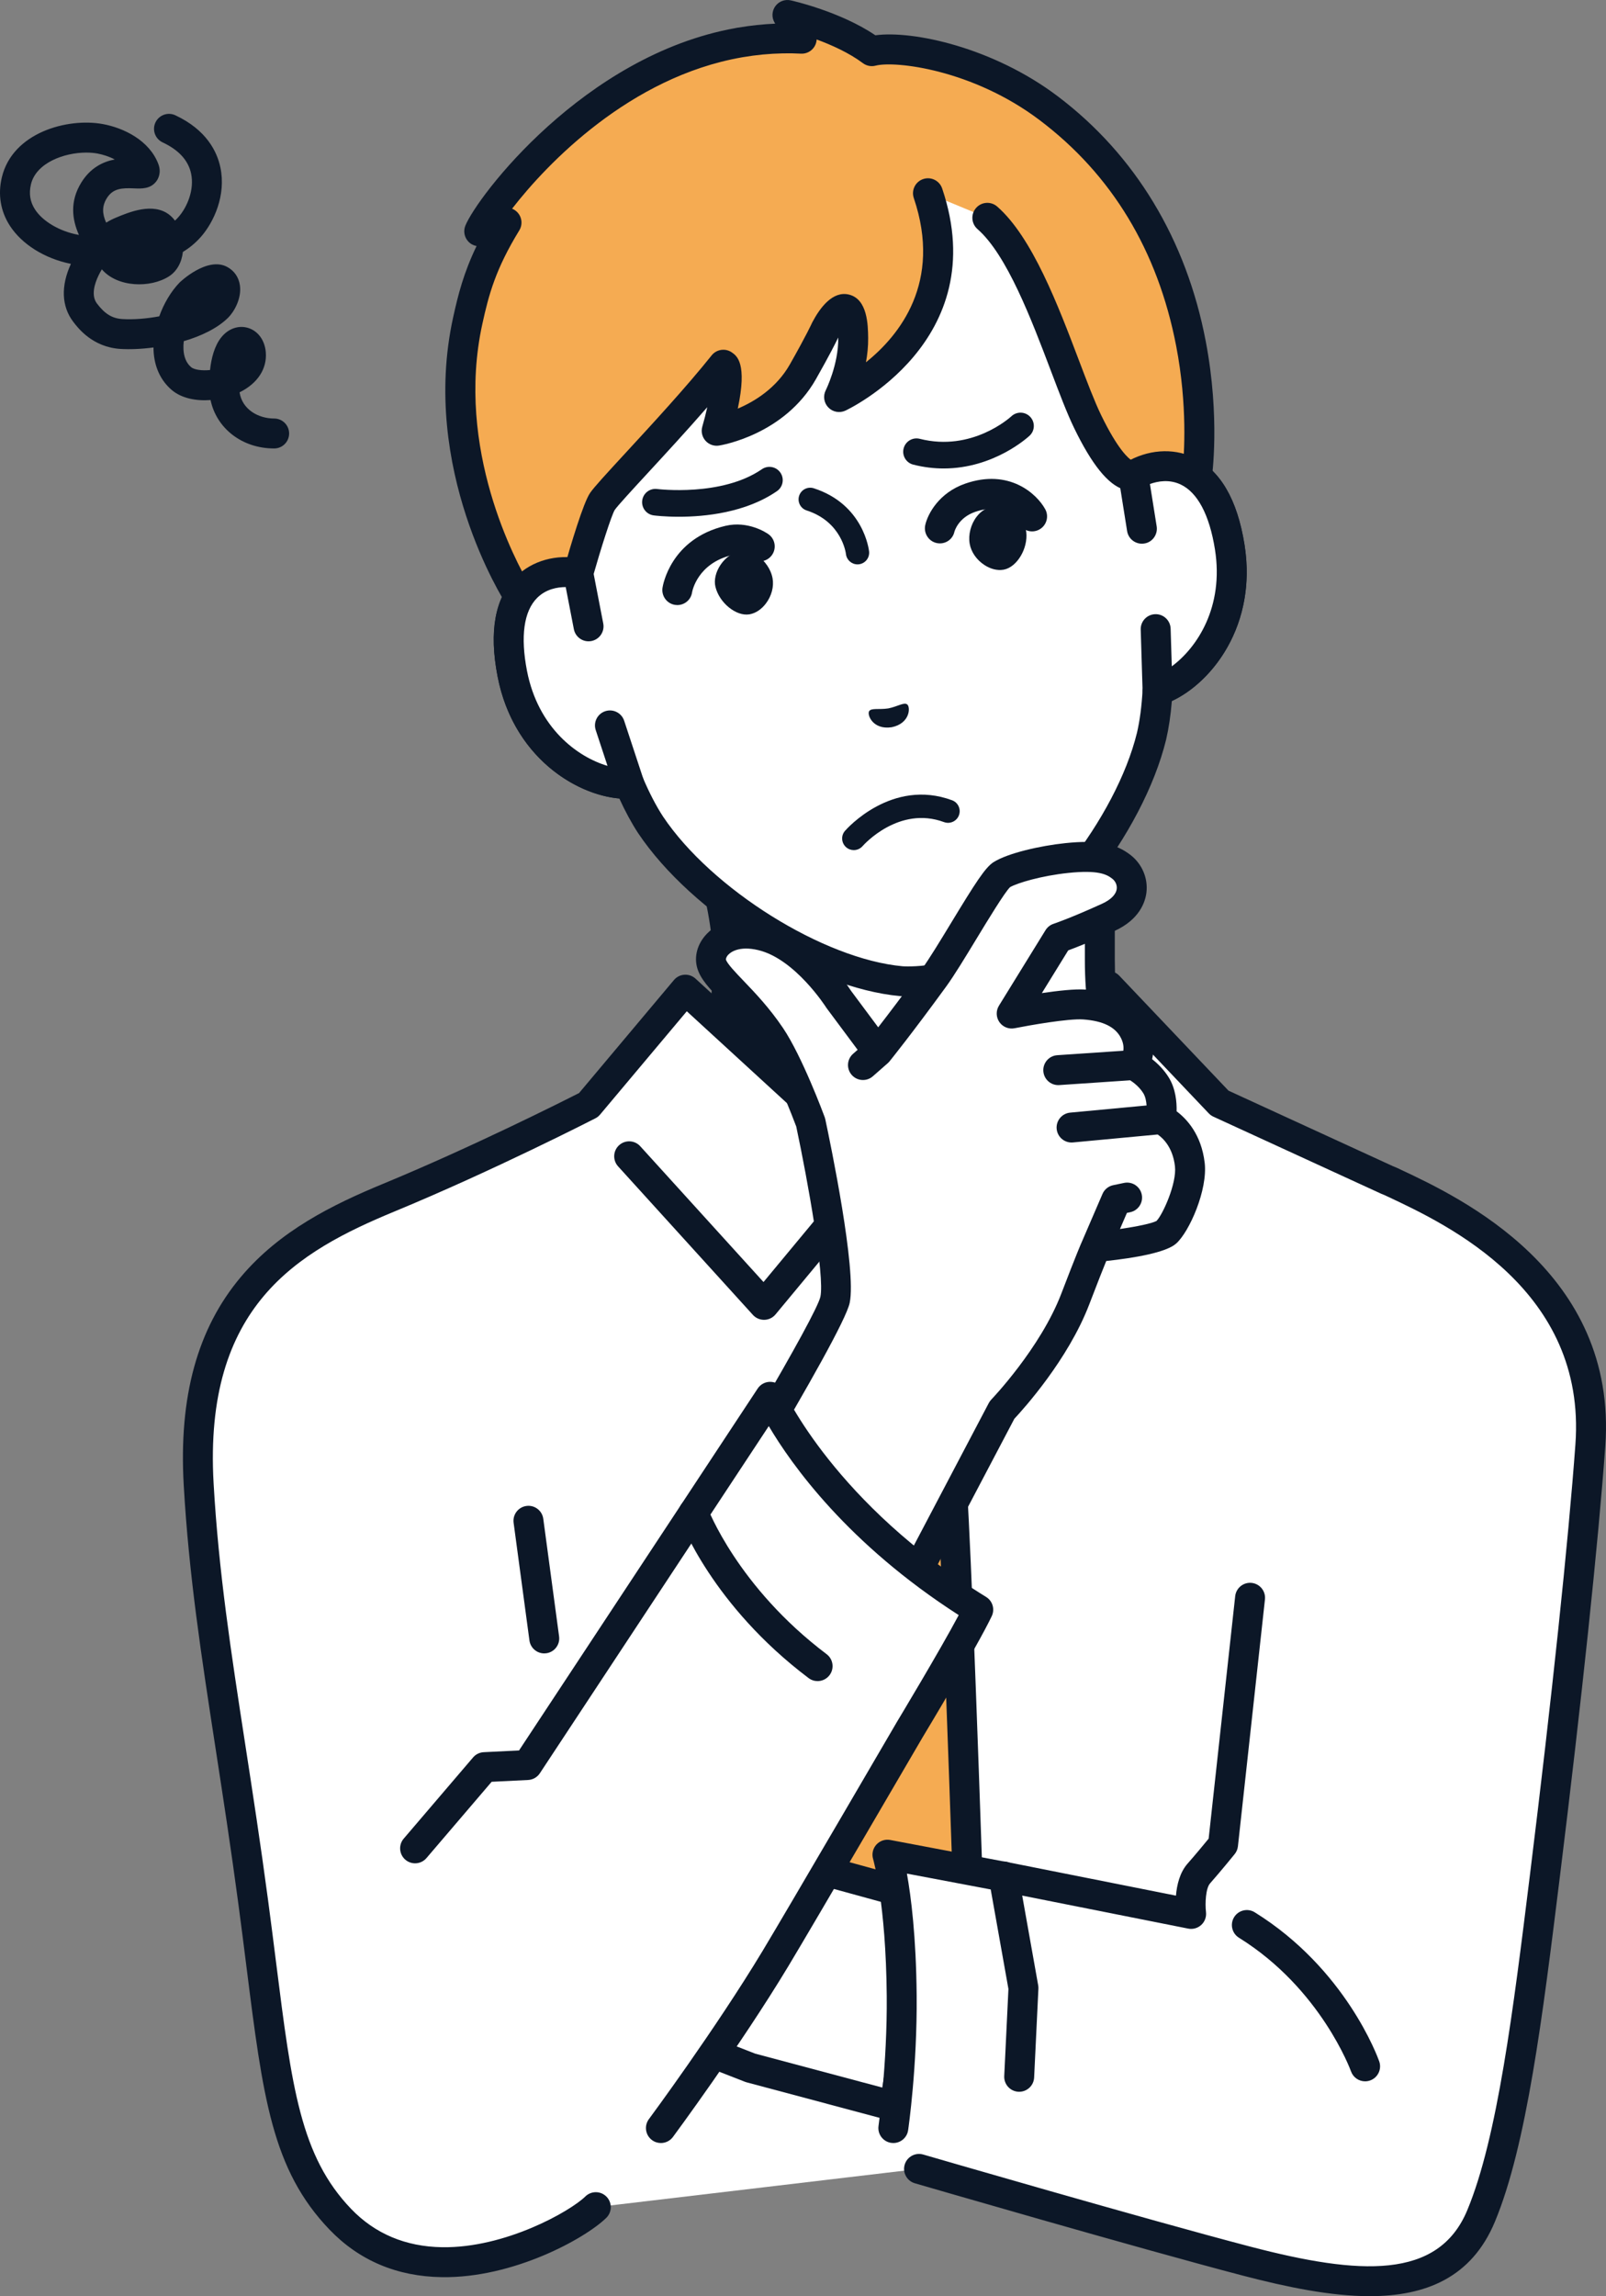<?xml version="1.0" encoding="UTF-8"?>
<svg id="_レイヤー_1" data-name="レイヤー 1" xmlns="http://www.w3.org/2000/svg" width="190.324mm" height="272.032mm" version="1.1" viewBox="0 0 539.502 771.114">
  <rect x="0" y="0" width="539.502" height="771.114" fill="#808080" stroke="none"/>
  <defs>
    <style>
      .cls-1 {
        fill: #f5ab52;
      }

      .cls-1, .cls-2, .cls-3 {
        stroke-width: 0px;
      }

      .cls-2 {
        fill: #0c1727;
      }

      .cls-3 {
        fill: #fff;
      }
    </style>
  </defs>
  <g id="man">
    <path class="cls-2" d="M92.094,150.604c-10.802,0-19.371-6.761-21.362-16.261-4.88.371-9.792-.585-13.081-3.409-3.717-3.19-5.814-7.762-6.067-13.223-.015-.338-.024-.679-.024-1.022-4.109.54-7.976.684-11.086.492-9.393-.58-14.292-7.036-15.903-9.158-3.904-5.144-4.164-12.017-.749-19.407-8.811-1.778-16.458-6.552-20.511-12.819C.175,70.944-.757,65.331.616,59.564c3.586-15.047,21.993-20.065,33.894-17.903,7.065,1.284,15.684,5.487,18.686,13.433,1.087,2.878-.072,4.951-.621,5.709-1.954,2.701-5.035,2.567-7.512,2.46-4.076-.177-7.124-.041-9.205,3.333-1.591,2.579-1.571,5.118-.197,8.174,1.039-.634,2.111-1.186,3.211-1.648,4.415-1.856,12.539-5.272,18.029-.979.694.544,1.325,1.202,1.881,1.949.427-.396.835-.819,1.226-1.269,2.908-3.336,5.329-9.125,4.186-14.539-.932-4.411-4.146-7.931-9.556-10.463-2.514-1.177-3.598-4.17-2.421-6.685,1.176-2.515,4.17-3.6,6.685-2.422,10.489,4.91,14.017,12.223,15.13,17.493,1.986,9.405-2.23,18.388-6.444,23.223-1.916,2.198-4.009,3.88-6.153,5.174-.393,3.573-2.059,6.525-4.651,8.19-6.215,3.991-17.302,3.79-22.575-2.344-.383.642-.743,1.31-1.078,2.001-1.38,2.843-2.596,6.798-.55,9.493,2.643,3.484,5.109,4.99,8.512,5.2,3.675.227,8.084-.108,12.404-.918,1.544-4.299,3.929-8.353,6.851-11.369.087-.091,9.206-8.832,15.949-5.229,2.373,1.267,3.896,3.452,4.287,6.152.654,4.511-2.009,9.004-3.957,10.924-3.649,3.594-9.09,6.162-14.892,7.865-.107.901-.146,1.798-.106,2.679.123,2.659.987,4.696,2.571,6.055.951.817,3.488,1.259,6.356.959.436-4.006,1.49-8.107,3.755-10.949,2.356-2.957,5.819-4.177,9.035-3.189,3.359,1.033,5.639,4.186,5.948,8.228.418,5.466-2.709,10.307-8.579,13.282-.079.04-.158.079-.238.118.886,5.781,6.308,8.795,11.618,8.795,2.777,0,5.028,2.251,5.028,5.028s-2.251,5.028-5.028,5.028ZM29.005,51.242c-7.533,0-16.896,3.477-18.606,10.653-.743,3.118-.299,5.88,1.358,8.443,2.571,3.976,8.199,7.304,14.338,8.478.139.027.278.052.419.078-2.333-5.243-3.092-11.286.786-17.574,3.127-5.071,7.403-7.043,11.247-7.77-1.861-.969-3.941-1.649-5.835-1.994-1.147-.208-2.4-.313-3.708-.313Z"/>
    <g>
      <g>
        <path class="cls-3" d="M387.852,371.521c-11.918-12.58-18.387-23.173-18.387-49.285v-51.579l-62.47,33.521-73.643-33.521s11.173,31.405,11.173,51.579c0,26.112-6.469,36.705-18.387,49.285-9.525,10.055-53.597,34.334-53.597,34.334l88.16,83.612h92.589l88.16-83.612s-44.071-24.28-53.597-34.334Z"/>
        <path class="cls-2" d="M353.291,494.496c-1.332,0-2.661-.526-3.649-1.568-1.911-2.015-1.827-5.197.188-7.108l83.201-78.909c-12.787-7.223-40.896-23.559-48.828-31.932-13.109-13.837-19.765-25.794-19.765-52.742v-43.175l-55.065,29.547c-1.382.742-3.033.795-4.46.146l-63.278-28.803c3.37,11.249,7.919,28.906,7.919,42.285,0,26.949-6.656,38.905-19.765,52.743-7.932,8.373-36.041,24.709-48.828,31.932l83.201,78.909c2.015,1.911,2.099,5.093.188,7.108-1.91,2.014-5.092,2.1-7.108.188l-88.16-83.612c-1.164-1.104-1.731-2.697-1.527-4.288.204-1.591,1.156-2.989,2.561-3.763,12.068-6.649,45.003-25.609,52.374-33.389,11.762-12.415,17.009-21.978,17.009-45.827,0-19.06-10.774-49.588-10.882-49.894-.676-1.902-.149-4.024,1.337-5.388,1.487-1.365,3.646-1.708,5.483-.872l71.377,32.489,60.276-32.343c1.559-.837,3.441-.792,4.959.116,1.517.908,2.446,2.546,2.446,4.315v51.578c0,23.848,5.247,33.411,17.009,45.827,7.37,7.78,40.305,26.739,52.374,33.389,1.405.774,2.357,2.172,2.561,3.763.204,1.591-.363,3.184-1.527,4.288l-88.16,83.612c-.972.922-2.217,1.38-3.459,1.38Z"/>
      </g>
      <g>
        <g>
          <path class="cls-3" d="M467.184,396.767l-1.201-.49h0l-56.272-25.836-37.358-39.314s-12.992,16.829-30.931,30.856c-17.94,14.027-43.366,26.424-43.366,26.424l-14.844-7.476-52.967-48.574-32.526,38.733s-33.519,17.224-67.037,31.08c-33.519,13.857-67.521,33.662-63.942,96.283,2.589,45.304,10.796,83.979,18.326,140.311,7.529,56.333,8.297,84.654,29.23,106.493,29.41,30.683,77.415,4.243,85.857-4.033l108.58-12.85s74.71,21.744,110.123,30.994c35.412,9.249,67.012,12.831,78.681-15.175,10.365-24.876,15.748-68.173,21.415-114.031,6.55-53.008,12.728-109.438,15.293-144.797,4.092-56.4-48.293-79.755-67.061-88.597Z"/>
          <path class="cls-2" d="M460.142,771.114c-13.068,0-27.739-3.011-42.557-6.882-35.075-9.161-109.51-30.813-110.258-31.03-2.666-.776-4.199-3.566-3.423-6.233.776-2.666,3.565-4.199,6.232-3.423.747.217,75.049,21.83,109.989,30.956,36.63,9.568,63.023,11.147,72.769-12.244,10.147-24.353,15.451-67.274,21.066-112.714,7.36-59.562,12.925-112.246,15.268-144.544,3.756-51.767-42.992-73.728-62.955-83.105l-1.112-.523-1.08-.441c-.066-.027-.133-.056-.197-.086l-56.272-25.836c-.582-.267-1.106-.642-1.547-1.106l-33.437-35.188c-5.181,6.085-15.381,17.274-28.11,27.227-18.149,14.191-43.202,26.467-44.26,26.983-1.411.688-3.062.678-4.465-.029l-14.845-7.476c-.414-.208-.796-.472-1.137-.785l-49.096-45.024-29.147,34.71c-.43.512-.958.933-1.553,1.239-.337.173-34.089,17.479-67.414,31.255-32.657,13.5-64.255,31.673-60.844,91.35,1.698,29.723,5.841,56.607,10.638,87.738,2.505,16.258,5.095,33.069,7.652,52.194,1.008,7.538,1.879,14.458,2.722,21.15,5.265,41.788,8.166,64.807,25.154,82.53,8.02,8.367,18.315,12.706,30.598,12.897,21.21.333,43.025-12.057,48.109-17.042,1.984-1.945,5.166-1.912,7.11.07,1.944,1.983,1.912,5.166-.07,7.11-7.046,6.908-31.239,20.305-55.305,19.915-15.069-.234-27.753-5.615-37.701-15.993-19.29-20.124-22.338-44.315-27.871-88.231-.841-6.673-1.71-13.574-2.713-21.075-2.543-19.025-5.125-35.785-7.623-51.994-4.836-31.386-9.014-58.492-10.739-88.695-1.698-29.719,4.594-52.603,19.237-69.958,13.091-15.516,30.713-24.193,47.805-31.259,29.918-12.368,60.22-27.631,65.765-30.449l31.868-37.951c.882-1.05,2.155-1.695,3.524-1.784,1.375-.087,2.715.385,3.725,1.311l52.453,48.103,11.964,6.025c6.496-3.311,25.979-13.587,40.265-24.757,17.243-13.483,29.922-29.805,30.048-29.968.897-1.162,2.256-1.873,3.722-1.949,1.46-.075,2.891.494,3.902,1.558l36.691,38.612,55.294,25.387,1.101.449c.082.034.163.069.243.107l1.224.576c19.956,9.374,72.965,34.275,68.709,92.934-2.355,32.459-7.938,85.328-15.318,145.05-5.702,46.142-11.087,89.726-21.763,115.348-7.825,18.781-23.277,24.987-42.036,24.987Z"/>
        </g>
        <path class="cls-2" d="M339.463,443.234c-1.444,0-2.878-.619-3.872-1.817l-37.534-45.23-37.535,45.23c-.93,1.121-2.301,1.783-3.757,1.816-1.459.027-2.855-.568-3.834-1.647l-45.299-49.892c-1.867-2.056-1.713-5.236.343-7.102,2.056-1.867,5.236-1.713,7.102.343l41.406,45.605,37.705-45.436c.955-1.151,2.373-1.817,3.869-1.817s2.914.666,3.869,1.817l41.403,49.892c1.773,2.137,1.478,5.307-.659,7.08-.938.779-2.076,1.159-3.208,1.159Z"/>
        <g>
          <path class="cls-1" d="M309.971,439.635s4.6-14.792,7.188-28.303l-18.88-22.781-.222-.237-.222.237-18.88,22.781c2.587,13.511,7.188,28.303,7.188,28.303,0,.001-7.013,35.019-9.443,55.701-1.267,10.775-4.154,90.801-6.63,164.999l56.089,3.468c-2.501-75.152-5.459-157.524-6.745-168.466-2.43-20.682-9.443-55.7-9.443-55.701Z"/>
          <path class="cls-2" d="M326.156,668.83c-2.699,0-4.931-2.142-5.022-4.861-3.369-101.234-5.691-159.344-6.714-168.046-2.352-20.02-9.092-53.86-9.378-55.29-.064-.324-.1-.667-.1-.998,0-.506.076-1.009.227-1.493.043-.137,4.035-13.034,6.591-25.444l-13.704-16.535-13.704,16.535c2.555,12.41,6.548,25.307,6.591,25.444.253.812.293,1.667.128,2.487h0c-.069.345-6.998,35.041-9.378,55.294-.705,5.995-2.422,39.414-6.599,164.58-.092,2.776-2.44,4.959-5.193,4.857-2.775-.093-4.95-2.418-4.858-5.193,3.363-100.766,5.604-156.421,6.662-165.418,1.637-13.926,7.209-45.514,9.272-54.813-1.155-3.829-4.746-16.094-6.961-27.658-.282-1.474.109-2.998,1.067-4.154l18.88-22.781c.063-.076.128-.15.196-.222l.221-.238c.95-1.018,2.28-1.596,3.672-1.597h.003c1.392,0,2.721.577,3.672,1.593l.222.237c.069.074.135.149.2.227l18.881,22.781c.958,1.156,1.349,2.68,1.067,4.154-2.207,11.524-5.781,23.743-6.949,27.617,1.288,6.531,7.086,36.359,9.259,54.854,1.07,9.104,3.35,65.925,6.777,168.885.092,2.775-2.082,5.1-4.858,5.192-.057.002-.114.003-.171.003Z"/>
        </g>
      </g>
      <g>
        <g>
          <g>
            <path class="cls-3" d="M380.74,159.625l-8.46-47.976c-2.44-13.838-8.297-26.853-17.096-37.809-16.802-20.918-48.248-48.849-92.579-41.228l-.776.137c-44.264,8-64.26,45.002-72.895,70.405-4.522,13.304-5.574,27.538-3.134,41.376l8.459,47.976c-11.012-2.089-28,3.526-22.178,33.679,5.156,26.704,27.112,37.628,39.272,37.014,2.091,4.902,4.474,9.632,7.162,13.753,17.256,25.79,56.014,49.997,84.232,52.55,0,0,5.033.422,11.674-.749,6.642-1.171,11.226-3.289,11.226-3.289,25.644-12.051,53.785-48.054,61.179-78.19,1.117-4.791,1.739-10.051,2.027-15.373,11.636-3.582,28.532-21.356,24.244-48.214-4.842-30.325-22.726-29.791-32.359-24.062Z"/>
            <path class="cls-2" d="M315.296,333.704c-7.201,1.27-12.736.827-12.967.807-29.643-2.683-69.923-27.76-87.991-54.763-2.191-3.357-4.295-7.24-6.292-11.598-14.679-1.244-35.687-14.015-40.9-41.011-2.926-15.154-.856-26.402,6.152-33.433,3.869-3.881,9.17-6.156,14.911-6.563l-7.36-41.74c-2.588-14.679-1.438-29.848,3.325-43.867,8.096-23.82,28.835-65.073,76.761-73.735.13-.026.275-.044.411-.057.134-.035.278-.068.406-.087,47.999-8.252,81.596,23.42,97.351,43.034,9.271,11.543,15.539,25.404,18.128,40.084l7.36,41.74c5.534-1.585,11.294-1.257,16.257,1.068,8.99,4.209,14.782,14.071,17.215,29.312,4.335,27.151-11.037,46.337-24.406,52.526-.385,4.777-1.034,9.137-1.933,12.995-7.755,31.611-37.029,68.953-63.937,81.598-.241.112-5.289,2.421-12.492,3.691ZM187.178,197.397c-2.251.397-4.708,1.351-6.758,3.407-4.449,4.463-5.625,12.91-3.401,24.427,4.685,24.262,24.509,33.429,34.081,32.946,2.104-.106,4.052,1.111,4.878,3.05,2.152,5.046,4.423,9.412,6.749,12.978,16.302,24.364,53.922,47.886,80.474,50.29,0,0,4.504.337,10.348-.693,5.844-1.03,9.961-2.889,10.002-2.907,24.088-11.32,51.394-46.291,58.393-74.818.953-4.09,1.593-8.969,1.889-14.447.113-2.104,1.527-3.914,3.541-4.534,9.161-2.82,24.655-18.214,20.758-42.615-1.849-11.583-5.843-19.117-11.55-21.791-5.794-2.713-11.625.276-13.274,1.257-1.419.847-3.163.938-4.665.25-1.502-.689-2.569-2.071-2.856-3.698l-8.46-47.977c-2.296-13.019-7.851-25.306-16.065-35.533-17.553-21.852-47.035-46.431-87.807-39.421-.124.021-.247.038-.37.05-.119.031-.241.057-.364.08-40.709,7.358-60.008,40.537-69.029,67.075-4.22,12.421-5.238,25.867-2.943,38.884l8.46,47.977c.287,1.627-.244,3.29-1.419,4.452-1.176,1.16-2.847,1.671-4.469,1.361-1.029-.195-3.437-.526-6.145-.049Z"/>
          </g>
          <g>
            <path class="cls-1" d="M292.876,17.181c-11.126-8.329-28.349-12.153-28.349-12.153l4.79,7.974c-.036-.003-.071-.002-.106-.005-.078-.004-.156-.006-.234-.01-2.113-.124-4.195-.142-6.217-.087-4.803.094-9.477.568-14.02,1.343-.139.02-.295.042-.43.062l.039.005c-50.767,8.876-84.636,56.605-87.36,63.365l9.163-2.922h.003c-8.063,13.148-10.682,22.232-13.044,33.028-10.768,49.213,17.284,92.611,17.284,92.611l17.187,6.612,2.681-14.498s5.969-21.007,8.093-24.094c2.972-4.319,26.435-28.124,40.632-45.926,3.517,2.449-2.237,22.184-2.237,22.184,0,0,19.47-3.073,28.977-19.839,5.948-10.489,7.598-14.256,7.598-14.256,0,0,9.031-17.129,9.285,2.961.129,10.212-4.738,19.808-4.738,19.808,0,0,45.981-20.866,29.859-68.447l19.943,8.249c15.266,13.335,25.799,52.146,33.673,68.392,10.163,20.967,15.394,18.086,15.394,18.086l11.159,10.04,10.152-9.471s11.431-77.656-49.802-123.882c-22.741-17.168-50.419-21.441-59.374-19.131Z"/>
            <path class="cls-2" d="M192.452,211.956c-.89.157-1.816.073-2.678-.259l-17.188-6.612c-.994-.382-1.84-1.069-2.417-1.964-1.192-1.843-29.061-45.739-17.973-96.415,1.683-7.69,3.539-15.037,7.897-24.082-1.051-.19-2.035-.714-2.791-1.528-1.325-1.427-1.707-3.493-.979-5.299,3.853-9.565,39.747-57.238,90.767-66.37.164-.041.332-.073.503-.099l.366-.052c4.155-.706,8.334-1.153,12.455-1.331l-.197-.328c-1.035-1.723-.945-3.896.23-5.527,1.174-1.633,3.208-2.406,5.169-1.971.709.158,16.676,3.767,28.436,11.729,12.668-1.701,39.588,4.114,61.228,20.45,26.048,19.665,43.26,48.141,49.772,82.348,4.899,25.73,2.096,45.451,1.974,46.278-.166,1.128-.71,2.167-1.544,2.945l-10.152,9.471c-1.905,1.777-4.855,1.804-6.793.061l-9.669-8.699c-.453-.066-.935-.174-1.442-.335-5.252-1.671-10.682-8.421-16.603-20.637-2.386-4.923-4.881-11.501-7.769-19.117-6.597-17.397-14.807-39.05-24.688-47.681-2.091-1.826-2.306-5.002-.479-7.094,1.827-2.09,5.003-2.305,7.094-.479,11.776,10.287,20.481,33.243,27.475,51.689,2.686,7.084,5.223,13.775,7.415,18.296,5.694,11.747,9.292,14.649,10.31,15.282,1.398-.157,2.832.278,3.922,1.26l7.735,6.959,5.436-5.071c.527-5.16,1.689-21.598-2.165-41.586-6.173-32.012-21.612-57.538-45.888-75.865-22.53-17.009-48.535-19.969-55.089-18.276-1.473.383-3.048.071-4.269-.844-4.611-3.451-10.486-6.093-15.525-7.948-.042.825-.287,1.642-.735,2.373-.965,1.573-2.711,2.493-4.552,2.391-.033,0-.074-.002-.093-.003l-.166-.006c-.038-.002-.075-.003-.113-.006-1.827-.108-3.773-.135-5.784-.08-4.404.087-8.869.515-13.311,1.273-.042.007-.085.014-.128.02l-.075.011c-.056.011-.124.018-.169.032-.042.007-.088.016-.13.023-37.329,6.582-65.104,35.367-77.057,50.802.611.245,1.182.614,1.672,1.101,1.651,1.643,1.958,4.205.741,6.191-7.968,12.995-10.256,21.589-12.419,31.476-9.175,41.929,11.353,79.926,15.778,87.459l9.938,3.824,1.581-8.547c.029-.155.065-.308.108-.46,2.313-8.142,6.532-22.291,8.788-25.57,1.339-1.946,5.061-6.003,12.074-13.605,8.612-9.335,20.405-22.119,28.769-32.605,1.653-2.071,4.629-2.504,6.804-.991,1.66,1.155,5.226,3.637,1.982,18.867,5.621-2.384,12.961-6.85,17.512-14.875,5.67-9.998,7.355-13.767,7.371-13.804.046-.103.1-.216.153-.316,2.618-4.966,6.875-10.614,12.286-9.308,6.308,1.519,6.419,10.321,6.473,14.55.036,2.836-.264,5.615-.737,8.192,11.245-9.005,25.663-26.84,16.069-55.156-.891-2.629.519-5.484,3.149-6.375,2.633-.883,5.485.52,6.376,3.149,17.381,51.297-32.042,74.41-32.544,74.639-1.945.882-4.234.44-5.709-1.101-1.476-1.542-1.818-3.849-.852-5.752.038-.078,4.306-8.676,4.194-17.47,0-.083-.002-.166-.003-.248-.759,1.593-2.862,5.817-7.478,13.959-10.582,18.661-31.665,22.18-32.567,22.325-1.7.269-3.419-.352-4.557-1.644-1.138-1.292-1.536-3.076-1.054-4.729.629-2.161,1.196-4.39,1.671-6.518-6.765,7.774-14.067,15.688-19.916,22.029-5.239,5.679-10.187,11.042-11.181,12.487-1.113,1.849-4.667,13.027-7.335,22.392l-2.638,14.264c-.272,1.471-1.184,2.743-2.488,3.473-.498.278-1.033.467-1.583.564ZM378.325,155.214s-.007.005-.011.006c.004-.002.008-.004.011-.006ZM378.336,155.209s0,0-.001,0h.001Z"/>
          </g>
          <g>
            <path class="cls-3" d="M197.712,210.338l-3.451-17.831c-11.012-2.089-28,3.526-22.178,33.679,5.156,26.704,27.112,37.628,39.272,37.014l-6.458-19.59-7.185-33.271Z"/>
            <path class="cls-2" d="M212.228,268.151c-.204.036-.411.059-.62.071-14.589.737-38.81-11.811-44.462-41.082-2.926-15.154-.856-26.402,6.152-33.433,5.402-5.421,13.588-7.716,21.9-6.138,2.023.383,3.608,1.962,3.999,3.984l3.452,17.831c.528,2.727-1.254,5.364-3.981,5.891-.028.006-.056.011-.084.016-2.696.475-5.285-1.298-5.808-3.996l-2.737-14.142c-2.81.005-6.645.67-9.619,3.654-4.448,4.463-5.624,12.91-3.4,24.427,3.717,19.251,16.965,28.998,27.061,31.962l-3.959-12.01c-.869-2.638.564-5.48,3.201-6.349,2.636-.87,5.48.565,6.349,3.2l6.458,19.59c.491,1.49.259,3.123-.628,4.417-.769,1.12-1.952,1.875-3.273,2.108Z"/>
          </g>
          <g>
            <path class="cls-3" d="M380.74,159.625l2.856,17.936,4.628,33.722.632,20.617c11.636-3.582,28.532-21.356,24.244-48.213-4.842-30.325-22.726-29.792-32.359-24.062Z"/>
            <path class="cls-2" d="M389.728,236.852c-1.321.233-2.692-.072-3.797-.862-1.276-.913-2.053-2.368-2.101-3.936l-.632-20.617c-.085-2.776,2.09-5.093,4.872-5.179,2.775-.085,5.094,2.095,5.179,4.871l.387,12.64c8.473-6.238,17.589-19.929,14.497-39.29-1.849-11.583-5.843-19.117-11.55-21.791-3.814-1.785-7.643-1.099-10.288-.144l2.265,14.226c.437,2.742-1.454,5.368-4.175,5.755-2.742.437-5.319-1.432-5.756-4.175l-2.856-17.937c-.324-2.034.625-4.059,2.395-5.111,7.268-4.325,15.747-4.967,22.679-1.721,8.99,4.209,14.782,14.071,17.215,29.312,4.701,29.439-13.768,49.514-27.729,53.811-.2.061-.403.11-.607.146Z"/>
          </g>
        </g>
        <path class="cls-2" d="M291.961,238.855c.702-1.18,3.292-.466,6.443-.95,3.126-.628,5.313-2.188,6.377-1.32,1.1.897.978,6.37-5.258,7.641-6.294.948-8.287-4.15-7.562-5.371Z"/>
        <path class="cls-2" d="M288.058,189.528c-1.974,0-3.67-1.49-3.884-3.497-.05-.413-1.439-10.809-13.203-14.613-2.055-.664-3.182-2.869-2.517-4.924.664-2.055,2.868-3.183,4.924-2.517,16.705,5.402,18.505,20.584,18.574,21.228.228,2.148-1.328,4.074-3.475,4.302-.14.015-.28.022-.419.022Z"/>
        <path class="cls-2" d="M340.576,172.332c-2.352-1.688-5.072-2.443-7.461-2.072-1.861.283-3.643,1.45-5.04,3.27-1.951,2.543-2.846,6.009-2.335,9.045.467,2.779,2.328,5.466,4.979,7.187,2.069,1.343,4.304,1.895,6.319,1.565.07-.012.14-.024.21-.038,4.401-.861,8.121-7.091,7.509-12.577-.256-2.3-1.82-4.685-4.182-6.381Z"/>
        <path class="cls-2" d="M242.089,189.629c1.636-2.389,3.936-4.025,6.309-4.49,1.846-.368,3.919.122,5.852,1.357,2.7,1.726,4.723,4.68,5.277,7.708.508,2.772-.327,5.932-2.233,8.453-1.488,1.968-3.401,3.248-5.407,3.625-.07.013-.14.025-.21.036-4.432.69-10.051-3.9-11.345-9.266-.543-2.25.114-5.025,1.757-7.424Z"/>
        <path class="cls-2" d="M286.809,285.487c-.915,0-1.833-.318-2.573-.967-1.621-1.42-1.791-3.88-.375-5.505.633-.728,15.753-17.738,35.967-10.268,2.026.748,3.062,2.997,2.313,5.023-.748,2.026-2.996,3.061-5.023,2.313-15.1-5.579-26.872,7.517-27.366,8.076-.774.878-1.855,1.327-2.942,1.327Z"/>
        <path class="cls-2" d="M317.016,157.324c-3.226,0-6.649-.383-10.234-1.294-2.392-.608-3.839-3.04-3.231-5.432.607-2.393,3.04-3.84,5.432-3.231,17.485,4.442,30.267-7.104,30.802-7.598,1.81-1.669,4.635-1.565,6.31.238,1.676,1.804,1.583,4.617-.214,6.299-.566.53-12.003,11.018-28.865,11.018Z"/>
        <path class="cls-2" d="M315.739,182.483c-.368,0-.742-.04-1.118-.124-2.71-.605-4.407-3.333-3.803-6.043.829-3.717,4.591-10.828,13.428-13.903,14.737-5.127,24.026,3.384,26.877,8.6,1.332,2.436.437,5.492-2,6.824-2.436,1.333-5.491.437-6.823-1.999-.706-1.212-4.879-7.36-14.751-3.927-5.646,1.964-6.886,6.486-6.937,6.678-.521,2.335-2.581,3.895-4.875,3.895Z"/>
        <path class="cls-2" d="M228.038,173.539c-4.807,0-8.082-.409-8.444-.456-2.447-.32-4.172-2.564-3.852-5.011.321-2.447,2.557-4.17,5.011-3.852.211.027,21.687,2.66,35.184-6.646,2.033-1.401,4.816-.889,6.216,1.143,1.402,2.032.89,4.815-1.142,6.216-10.536,7.264-24.267,8.606-32.973,8.606Z"/>
        <path class="cls-2" d="M227.535,203.195c-.247,0-.498-.018-.749-.055-2.747-.406-4.641-2.988-4.235-5.735.099-.669,2.633-16.434,21.132-20.81,7.621-1.802,13.758,2.308,14.432,2.783,2.272,1.597,2.818,4.733,1.221,7.005-1.588,2.257-4.696,2.811-6.963,1.25-.135-.088-3.145-2.016-6.376-1.252-11.709,2.77-13.44,12.149-13.507,12.547-.369,2.495-2.508,4.267-4.955,4.268Z"/>
      </g>
      <path class="cls-2" d="M182.828,555.255c-2.479,0-4.637-1.833-4.977-4.358l-5.314-39.507c-.37-2.752,1.561-5.283,4.313-5.653,2.749-.375,5.282,1.561,5.653,4.313l5.314,39.507c.37,2.752-1.561,5.283-4.313,5.653-.227.031-.453.045-.677.045Z"/>
      <g>
        <polygon class="cls-3" points="302.114 635.179 270.132 626.402 246.71 609.353 214.569 679.804 252.104 694.444 300.487 707.357 305.93 672.523 302.114 635.179"/>
        <path class="cls-2" d="M300.487,712.385c-.434,0-.87-.056-1.297-.17l-48.383-12.914c-.179-.048-.357-.106-.53-.174l-37.535-14.64c-1.288-.503-2.312-1.513-2.832-2.794-.52-1.281-.489-2.72.085-3.977l32.141-70.45c.627-1.373,1.837-2.393,3.297-2.776,1.461-.383,3.016-.09,4.236.798l22.679,16.508,31.096,8.534c2.002.549,3.46,2.273,3.671,4.337l3.816,37.343c.044.429.033.861-.034,1.287l-5.443,34.835c-.22,1.409-1.028,2.658-2.223,3.436-.824.537-1.78.815-2.745.815ZM253.671,689.658l42.711,11.4,4.48-28.67-3.4-33.271-28.661-7.866c-.585-.161-1.138-.426-1.628-.784l-18.444-13.425-27.378,60.011,32.32,12.606Z"/>
      </g>
      <g>
        <path class="cls-3" d="M400.139,642.746s-1.147-9.354,2.577-13.574c3.724-4.221,8.141-9.684,8.141-9.684l9.079-82.911-65.352,97.11,45.555,9.059Z"/>
        <path class="cls-3" d="M298.115,622.852s4.515,14.909,4.791,47.353c.202,23.731-2.811,44.45-2.811,44.45l54.49-80.969-16.174-3.217-40.296-7.618Z"/>
        <path class="cls-2" d="M300.101,719.683c-.241,0-.484-.017-.729-.053-2.747-.399-4.651-2.95-4.253-5.698.029-.204,2.955-20.645,2.759-43.684-.265-31.113-4.536-45.805-4.579-45.95-.5-1.681-.091-3.507,1.085-4.809,1.175-1.302,2.941-1.905,4.665-1.578l40.296,7.618,55.693,11.075c.299-3.575,1.274-7.774,3.908-10.76,2.605-2.952,5.597-6.575,7.075-8.382l8.918-81.434c.303-2.76,2.785-4.749,5.545-4.451,2.76.303,4.753,2.785,4.451,5.545l-9.079,82.911c-.105.958-.482,1.865-1.088,2.614-.183.226-4.528,5.596-8.282,9.849-1.434,1.626-1.709,6.648-1.355,9.648.188,1.598-.399,3.195-1.581,4.287-1.182,1.092-2.814,1.558-4.392,1.244l-61.729-12.276-32.771-6.195c1.38,7.673,3.106,21.123,3.275,40.956.202,23.842-2.738,44.355-2.864,45.216-.364,2.502-2.513,4.304-4.969,4.304Z"/>
      </g>
      <path class="cls-2" d="M342.377,702.471c-.081,0-.163-.002-.245-.006-2.774-.134-4.914-2.49-4.78-5.264l1.409-29.26-6.573-36.899c-.487-2.734,1.334-5.345,4.068-5.831,2.731-.488,5.344,1.334,5.831,4.068l6.672,37.456c.066.37.091.747.072,1.123l-1.436,29.825c-.129,2.691-2.352,4.786-5.018,4.786Z"/>
      <path class="cls-2" d="M458.581,698.965c-2.071,0-4.01-1.29-4.74-3.352h0c-.098-.276-10.132-27.789-37.638-44.868-2.359-1.465-3.084-4.565-1.62-6.924,1.465-2.358,4.565-3.085,6.924-1.619,30.615,19.009,41.374,48.806,41.816,50.065.921,2.619-.455,5.49-3.074,6.411-.552.194-1.115.286-1.669.286Z"/>
      <g>
        <path class="cls-3" d="M389.983,375.836s1.202-6.778-1.653-11.372c-2.855-4.594-7.498-6.798-7.498-6.798,0,0,3.466-4.838.238-11.293-3.228-6.455-10.081-8.538-16.785-9.034s-24.437,3.038-24.437,3.038l15.649-25.367s5.571-1.82,16.826-6.952c9.939-4.531,9.302-13.058,4.469-16.883-3.274-2.592-7.584-4.153-18.44-3.025-8.9.926-18.431,3.434-21.907,5.631-3.476,2.198-16.387,25.946-22.718,34.636-11.685,16.039-18.826,24.853-18.826,24.853l-13.146-17.656s-11.271-17.911-25.803-21.415c-12.101-2.918-18.392,4.366-16.902,9.497,1.489,5.131,11.198,11.59,19.806,24.335,6.196,9.175,13.465,28.881,13.465,28.881,0,0,10.428,48.912,8.193,59.588-2.235,10.676-62.83,108.641-62.83,108.641l63.766,33.213,55.164-104.851s17.126-17.737,24.592-37.252c5.635-14.727,6.936-17.474,6.936-17.474,0,0,20.304-1.941,23.614-4.92,3.31-2.979,8.794-15.406,7.934-22.794-1.369-11.756-9.708-15.229-9.708-15.229Z"/>
        <path class="cls-2" d="M404.685,390.484c-1.104-9.485-6.024-14.73-9.428-17.279.081-3.081-.304-7.61-2.657-11.394-1.664-2.677-3.757-4.694-5.569-6.11.739-3.157.705-7.238-1.464-11.575-3.531-7.063-10.567-11.033-20.911-11.8-3.542-.261-9.406.403-14.667,1.188l8.855-14.354c2.516-.924,7.687-2.935,15.564-6.526,8.421-3.839,10.326-9.74,10.712-12.917.572-4.705-1.423-9.488-5.208-12.483-5.125-4.058-11.315-5.203-22.081-4.083-8.314.865-19.253,3.334-24.072,6.382-2.778,1.757-6.117,6.991-14.259,20.405-3.613,5.952-7.349,12.107-9.836,15.52-6.381,8.759-11.424,15.381-14.651,19.543l-9.116-12.244c-1.36-2.107-13.086-19.664-28.765-23.443-8.055-1.941-15.246-.362-19.73,4.334-3.123,3.269-4.311,7.551-3.178,11.452,1.08,3.718,4.104,6.874,8.291,11.243,3.59,3.745,8.058,8.406,12.176,14.505,5.361,7.938,11.823,24.898,12.792,27.477,3.943,18.562,9.572,50.175,8.113,57.145-1.468,6.589-33.135,60.062-62.186,107.029-1.46,2.362-.73,5.46,1.631,6.921,2.361,1.46,5.461.73,6.921-1.631,10.196-16.484,61.177-99.272,63.475-110.256,2.334-11.151-6.419-53.326-8.198-61.667-.05-.235-.117-.466-.2-.692-.306-.828-7.553-20.386-14.015-29.955-4.599-6.81-9.396-11.814-13.25-15.836-2.579-2.691-5.502-5.741-5.893-7.087-.075-.259.074-.95.793-1.704.717-.751,3.565-3.081,10.101-1.504,12.335,2.974,22.627,19.048,22.727,19.205.07.111.144.219.223.325l10.375,13.935-1.523,1.337c-2.087,1.831-2.294,5.009-.462,7.095.994,1.133,2.384,1.711,3.781,1.711,1.177,0,2.36-.411,3.314-1.249l5.01-4.397c.019-.016.032-.037.051-.054.191-.173.375-.356.54-.56.295-.363,7.355-9.097,18.983-25.057,2.736-3.756,6.412-9.812,10.304-16.224,3.747-6.173,9.377-15.448,11.202-17.223,2.414-1.402,10.529-3.839,19.574-4.78,10.047-1.045,12.907.467,14.8,1.966,1.057.837,1.619,2.134,1.467,3.386-.228,1.874-1.968,3.643-4.901,4.981-10.783,4.915-16.253,6.731-16.302,6.747-1.13.369-2.093,1.127-2.717,2.14l-15.649,25.366c-1.05,1.703-.991,3.866.151,5.51,1.142,1.643,3.152,2.453,5.111,2.061,4.748-.945,18.149-3.322,23.083-2.955,6.656.493,10.797,2.544,12.66,6.27.852,1.703.934,3.161.777,4.241l-22.191,1.498c-2.771.187-4.865,2.584-4.678,5.355.179,2.655,2.389,4.69,5.011,4.69.114,0,.228-.004.343-.012l23.816-1.607c1.164.751,3.087,2.207,4.409,4.333.701,1.128,1.001,2.673,1.102,4.119l-25.665,2.406c-2.765.26-4.796,2.711-4.537,5.475.244,2.606,2.435,4.559,5,4.559.157,0,.316-.007.475-.022l28.458-2.669c1.662,1.129,5.049,4.178,5.804,10.659.666,5.716-4.094,16.249-6.187,18.363-1.528.854-6.607,1.89-12.285,2.721l2.333-5.411,1.095-.229c2.718-.569,4.459-3.234,3.89-5.952-.569-2.718-3.235-4.46-5.952-3.89l-3.648.764c-1.601.336-2.938,1.428-3.586,2.931l-6.811,15.796c-.314.686-1.891,4.272-7.035,17.716-6.999,18.292-23.351,35.387-23.514,35.556-.331.342-.611.73-.832,1.152l-55.164,104.851c-1.293,2.457-.349,5.498,2.109,6.79.747.393,1.547.579,2.337.579,1.807,0,3.554-.977,4.454-2.688l54.842-104.237c3.019-3.224,18.063-19.856,25.161-38.409,2.99-7.814,4.738-12.2,5.709-14.572,9.418-1.027,20.119-2.831,23.509-5.882,4.442-3.998,10.622-18.029,9.565-27.113Z"/>
      </g>
      <g>
        <path class="cls-3" d="M258.717,469.084l-81.566,123.659-14.407.71-23.304,27.269,82.577,93.933s22.266-30.02,38.468-56.897c8.35-13.85,45.158-76.958,45.158-76.958,0,0,18.288-30.333,22.977-40.224-52.784-32.472-69.903-71.492-69.903-71.492Z"/>
        <path class="cls-2" d="M222.014,719.683c-1.041,0-2.091-.322-2.991-.99-2.23-1.654-2.697-4.803-1.043-7.033.221-.298,22.313-30.144,38.2-56.498,8.235-13.661,44.753-76.264,45.121-76.895.194-.323,14.385-23.878,20.758-35.876-37.297-23.937-56.201-50.568-63.804-63.473l-76.907,116.594c-.882,1.338-2.349,2.175-3.95,2.253l-12.241.603-21.895,25.62c-1.804,2.112-4.978,2.36-7.088.556-2.111-1.804-2.36-4.978-.556-7.089l23.303-27.269c.899-1.052,2.193-1.687,3.575-1.756l11.861-.584,80.163-121.531c1.014-1.538,2.784-2.398,4.623-2.241,1.835.156,3.438,1.303,4.178,2.99.163.369,17.284,38.071,67.933,69.229,2.185,1.344,3.008,4.118,1.909,6.436-4.742,10.003-22.462,39.419-23.214,40.667-.331.568-36.885,63.234-45.157,76.957-16.14,26.774-38.512,56.995-38.736,57.297-.986,1.33-2.505,2.033-4.042,2.033Z"/>
      </g>
      <path class="cls-2" d="M274.653,564.557c-1.054,0-2.117-.33-3.024-1.014-32.396-24.438-42.938-52.528-43.371-53.713-.954-2.608.387-5.495,2.995-6.449,2.607-.954,5.495.387,6.448,2.995.094.255,10.09,26.588,39.983,49.138,2.217,1.672,2.658,4.825.986,7.042-.988,1.31-2.494,2-4.017,2Z"/>
    </g>
  </g>
</svg>